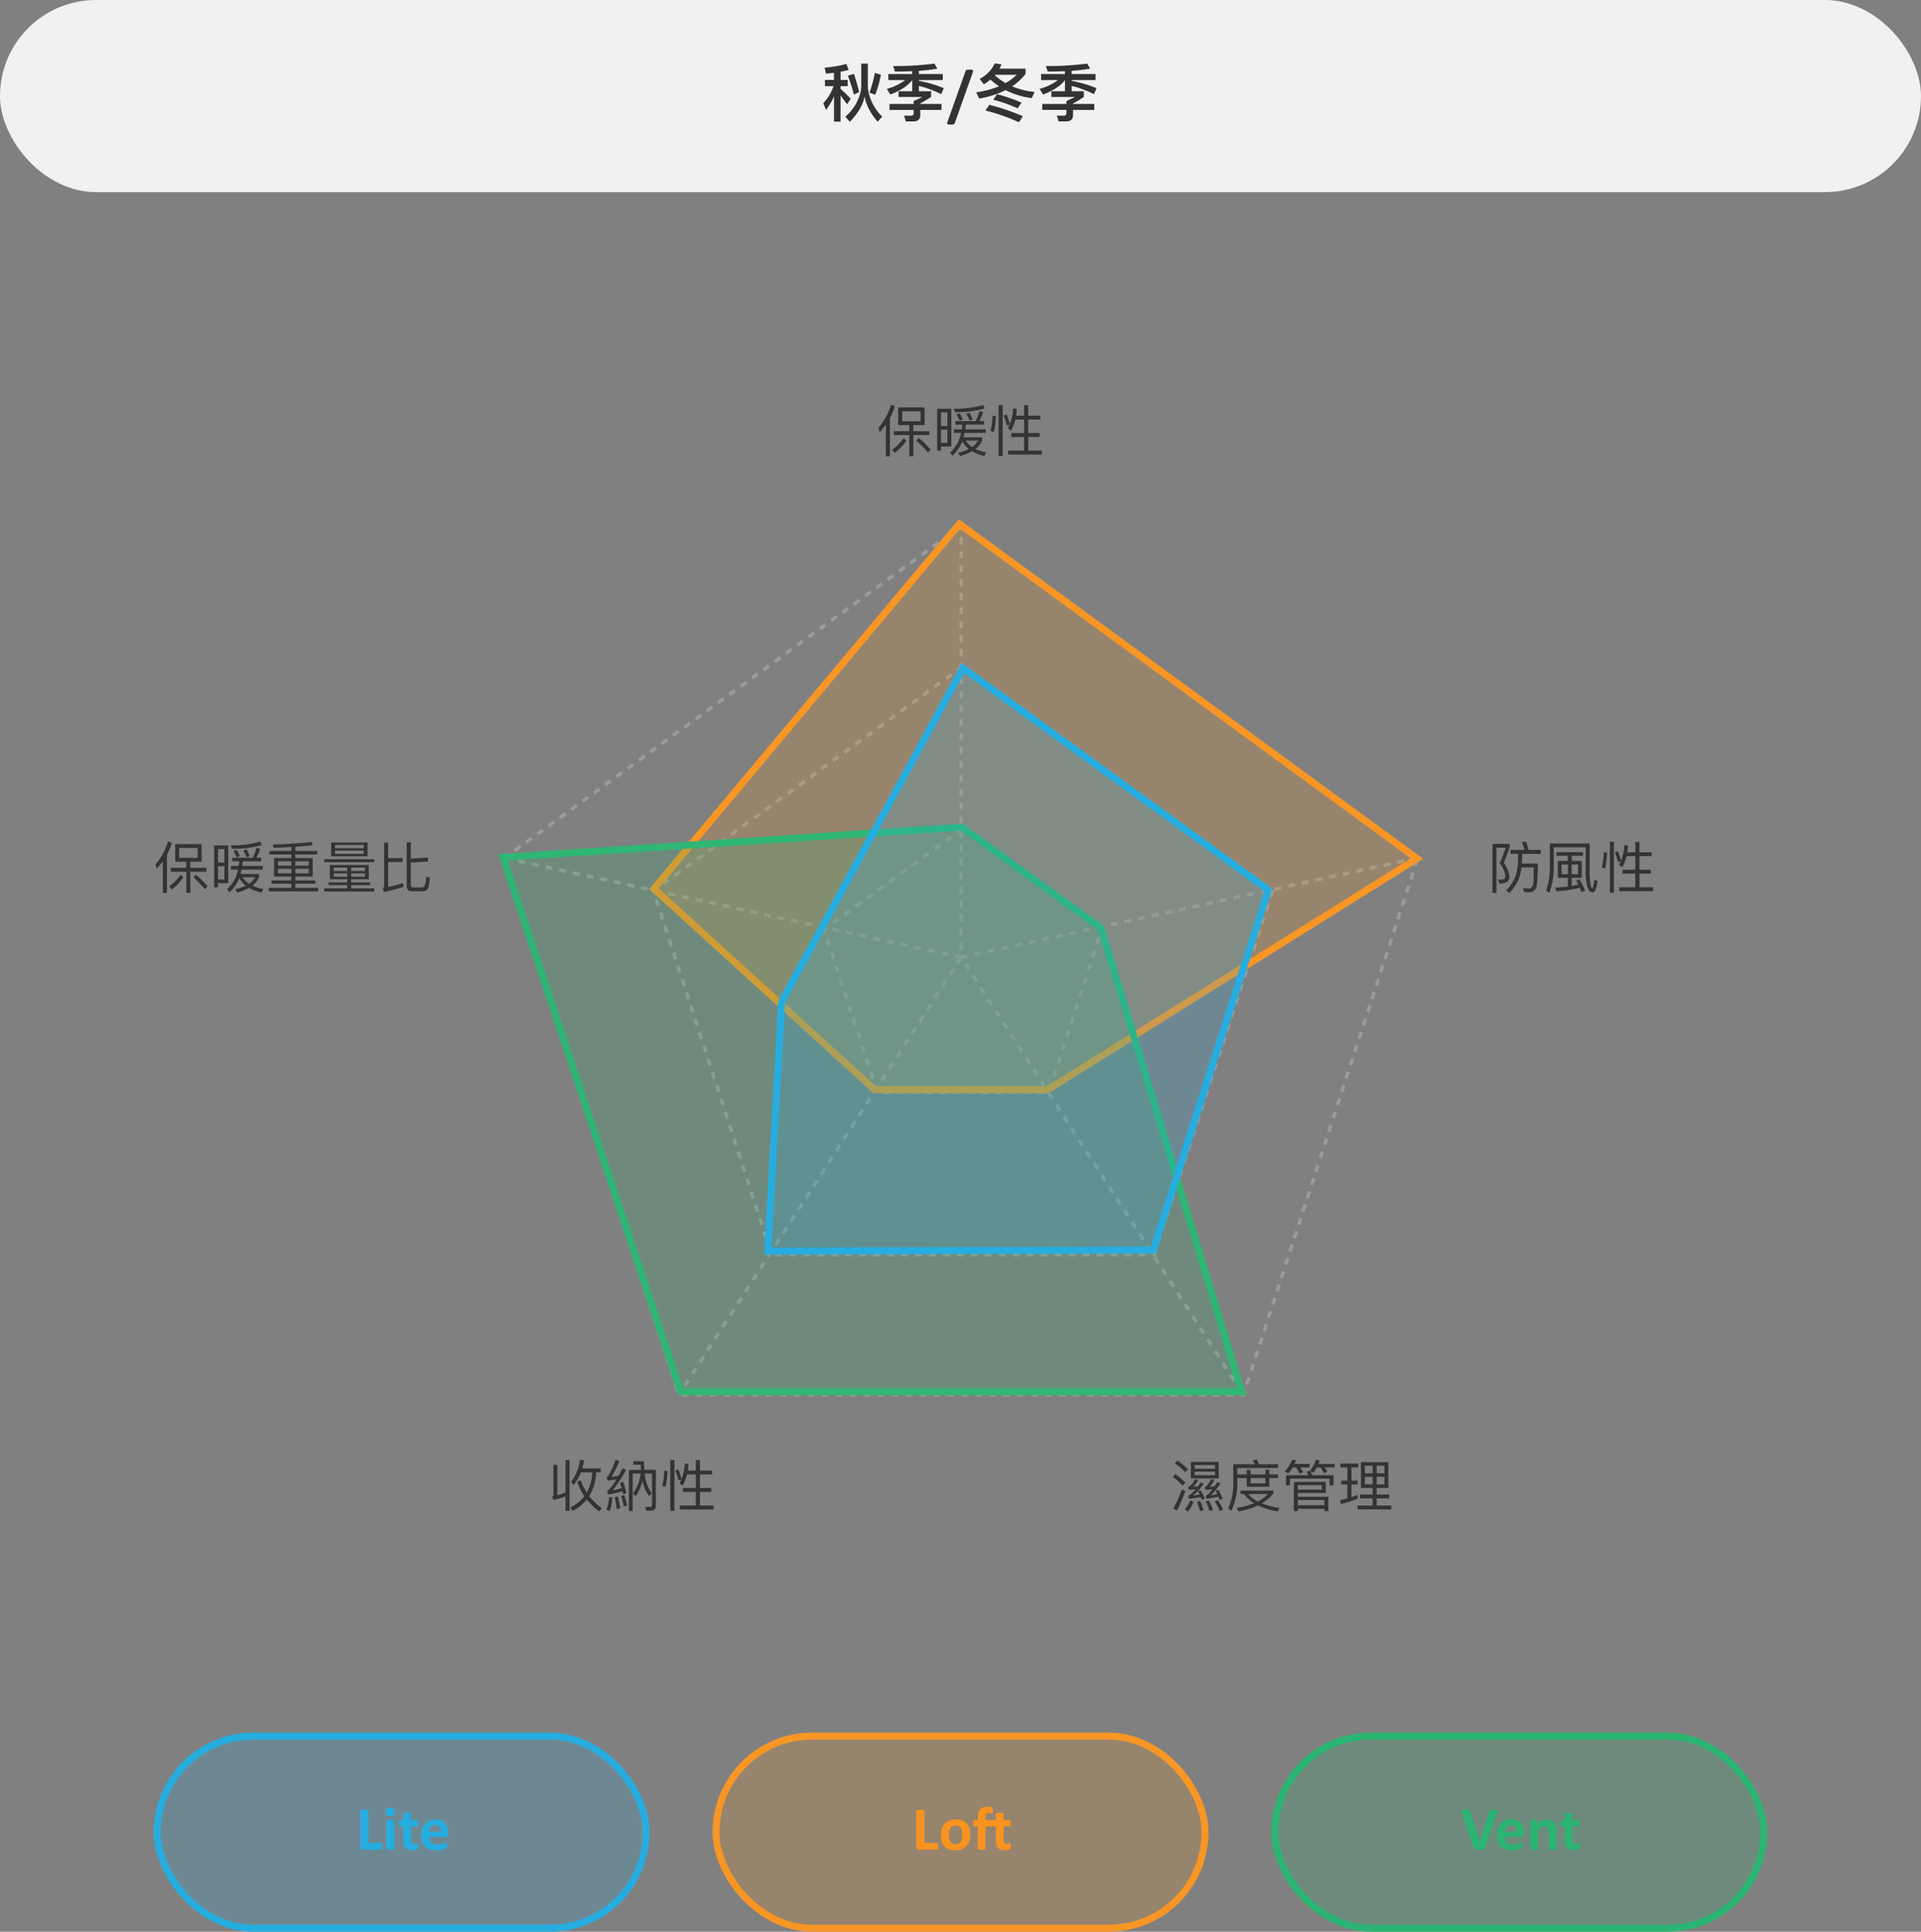 <svg xmlns="http://www.w3.org/2000/svg" width="550" height="553" viewBox="0 0 550 553">
  <rect x="0" y="0" width="550" height="553" fill="#808080" stroke="none"/>
  <g id="Group_11014" data-name="Group 11014" transform="translate(-3598 9829)">
    <path id="Path_26720" data-name="Path 26720" d="M-16.288-3.568a14.171,14.171,0,0,1-3.264,3.3l.688.912a13.961,13.961,0,0,0,3.36-3.5Zm4.352-.048-.7.784A25.83,25.83,0,0,1-9.328.576l.768-.832A24.819,24.819,0,0,0-11.936-3.616Zm-7.936-9.552a17.9,17.9,0,0,1-3.616,6.64L-23.12-5.3A22.644,22.644,0,0,0-21.376-7.44V1.632h1.168V-9.328a20.8,20.8,0,0,0,1.424-3.344Zm2.032.816V-7.3h3.184v1.728H-19.1v1.12h4.448V1.6H-13.5V-4.448H-8.9v-1.12H-13.5V-7.3h3.216v-5.056Zm6.416,3.936H-16.7v-2.832h5.28Zm5.856,2.4h1.824v3.792H-5.568Zm1.824-1.056H-5.568v-3.856h1.824Zm1.1-4.9H-6.688V.016h1.12V-1.168H-2.64ZM-1.5-8.448V-7.44H.528L.336-6.1H-1.888v1.024H.144A14.49,14.49,0,0,1-.592-2.656a10.073,10.073,0,0,1-2.4,3.2l.688.9A11.071,11.071,0,0,0,.336-2.208c.048-.128.1-.256.16-.4A7.538,7.538,0,0,0,2.384-.464,12.506,12.506,0,0,1-.656.576l.528.96A14.411,14.411,0,0,0,3.3.176,11.2,11.2,0,0,0,6.864,1.52L7.376.5a11.207,11.207,0,0,1-3.1-.976,6.277,6.277,0,0,0,1.92-2.464v-.864H.864c.1-.384.192-.816.288-1.264h6.1V-6.1h-5.9L1.536-7.44H6.752V-8.448H5.392a13.535,13.535,0,0,0,1.088-2.56L5.44-11.3A14.676,14.676,0,0,1,4.32-8.448ZM3.328-1.024a7.06,7.06,0,0,1-1.872-1.84h3.6A5.371,5.371,0,0,1,3.328-1.024ZM6.448-13.04A28.638,28.638,0,0,1-1.92-12l.336.976a27.644,27.644,0,0,0,8.56-1.088ZM-.256-10.7l-.912.368A10.27,10.27,0,0,1-.208-8.56l.88-.384A10.818,10.818,0,0,0-.256-10.7ZM2.56-10.88l-.912.368a10.913,10.913,0,0,1,.96,1.936l.864-.384A13.212,13.212,0,0,0,2.56-10.88Zm6.624.9a21.163,21.163,0,0,1-.576,4.368l.944.272A23.266,23.266,0,0,0,10.1-9.92ZM13.2-10.32l-.848.272a19.972,19.972,0,0,1,.912,2.816l.8-.208q-.216.48-.48,1.008l.848.768a12.849,12.849,0,0,0,1.28-3.248h2.5V-5.04H14.544V-3.9h3.664V0H13.632V1.12H23.3V0h-3.9V-3.9H22.64V-5.04H19.392V-8.912H22.88v-1.1H19.392v-2.992H18.208v2.992H15.92a17.722,17.722,0,0,0,.192-1.92l-1.04-.144a14.146,14.146,0,0,1-.944,4.464A17.719,17.719,0,0,0,13.2-10.32Zm-2.288-2.7V1.536H12.08v-14.56Z" transform="translate(3873 -9700)" fill="#333"/>
    <path id="Path_26719" data-name="Path 26719" d="M1.312-12.432V1.616H2.448v-12.96H5.1A42.456,42.456,0,0,1,3.36-6.832a6.329,6.329,0,0,1,1.632,3.76.726.726,0,0,1-.3.656,2.716,2.716,0,0,1-1.2.24,5.155,5.155,0,0,1-.624-.064l.368,1.168a4.17,4.17,0,0,0,2.416-.56,1.862,1.862,0,0,0,.5-1.44,7.945,7.945,0,0,0-1.6-3.936C5.2-8.576,5.776-10.08,6.256-11.52v-.912ZM6.48-10.688v1.12H8.672c-.016.512-.048,1.312-.08,2.4a14.474,14.474,0,0,1-.72,4.08A12.123,12.123,0,0,1,5.248.864l.848.8a13.118,13.118,0,0,0,2.592-3.7A13.555,13.555,0,0,0,9.616-5.68h3.5C13.1-3.248,13.056-1.648,12.96-.9,12.784-.1,12.352.32,11.68.352c-.448,0-1.008-.032-1.648-.064L10.4,1.36c.544.048,1.008.08,1.392.08A2.078,2.078,0,0,0,13.92-.208,43.053,43.053,0,0,0,14.288-6.8H9.712c.064-1.216.1-2.144.112-2.768h5.3v-1.12H11.648a22.07,22.07,0,0,0-.768-2.432l-1.152.192a17.471,17.471,0,0,1,.752,2.24Zm13.152.64v1.04h3.232v1.472H20.016V-2.72H22.88V-.208c-1.056.128-2.256.224-3.632.288l.336,1.056A37.8,37.8,0,0,0,26.3.16c.16.384.3.784.464,1.216L27.824.944a20.148,20.148,0,0,0-1.616-3.216L25.28-1.9c.192.352.4.72.592,1.12A18.537,18.537,0,0,1,24-.368V-2.72h2.864V-7.536H24.016V-9.008h3.216v-1.04Zm6.192,6.3h-1.84V-6.512h1.84Zm-2.928,0H21.088V-6.512H22.9Zm-5.152-8.784V-5.92A19.611,19.611,0,0,1,16.656.9l.9.736A20.346,20.346,0,0,0,18.864-5.92v-5.52H28V-5.6A19.061,19.061,0,0,0,28.512,0c.3.944.8,1.424,1.472,1.424.288,0,.56-.208.784-.608a9.232,9.232,0,0,0,.64-2.576l-.944-.448c-.16,1.6-.352,2.4-.608,2.4-.192,0-.368-.352-.5-1.024A29.012,29.012,0,0,1,29.136-5.6v-6.928Zm15.44,2.544a21.163,21.163,0,0,1-.576,4.368l.944.272A23.266,23.266,0,0,0,34.1-9.92ZM37.2-10.32l-.848.272a19.971,19.971,0,0,1,.912,2.816l.8-.208q-.216.48-.48,1.008l.848.768a12.849,12.849,0,0,0,1.28-3.248h2.5V-5.04H38.544V-3.9h3.664V0H37.632V1.12H47.3V0h-3.9V-3.9H46.64V-5.04H43.392V-8.912H46.88v-1.1H43.392v-2.992H42.208v2.992H39.92a17.721,17.721,0,0,0,.192-1.92l-1.04-.144a14.146,14.146,0,0,1-.944,4.464A17.718,17.718,0,0,0,37.2-10.32Zm-2.288-2.7V1.536H36.08v-14.56Z" transform="translate(4024 -9575)" fill="#333"/>
    <path id="Path_26721" data-name="Path 26721" d="M-72.288-3.568a14.171,14.171,0,0,1-3.264,3.3l.688.912a13.961,13.961,0,0,0,3.36-3.5Zm4.352-.048-.7.784A25.83,25.83,0,0,1-65.328.576l.768-.832A24.82,24.82,0,0,0-67.936-3.616Zm-7.936-9.552a17.9,17.9,0,0,1-3.616,6.64L-79.12-5.3A22.644,22.644,0,0,0-77.376-7.44V1.632h1.168V-9.328a20.8,20.8,0,0,0,1.424-3.344Zm2.032.816V-7.3h3.184v1.728H-75.1v1.12h4.448V1.6H-69.5V-4.448H-64.9v-1.12H-69.5V-7.3h3.216v-5.056Zm6.416,3.936H-72.7v-2.832h5.28Zm5.856,2.4h1.824v3.792h-1.824Zm1.824-1.056h-1.824v-3.856h1.824Zm1.1-4.9h-4.048V.016h1.12V-1.168h2.928Zm1.136,3.52V-7.44h2.032L-55.664-6.1h-2.224v1.024h2.032a14.49,14.49,0,0,1-.736,2.416,10.073,10.073,0,0,1-2.4,3.2l.688.9a11.071,11.071,0,0,0,2.64-3.648c.048-.128.1-.256.16-.4A7.538,7.538,0,0,0-53.616-.464a12.506,12.506,0,0,1-3.04,1.04l.528.96A14.411,14.411,0,0,0-52.7.176,11.2,11.2,0,0,0-49.136,1.52L-48.624.5a11.207,11.207,0,0,1-3.1-.976,6.277,6.277,0,0,0,1.92-2.464v-.864h-5.328c.1-.384.192-.816.288-1.264h6.1V-6.1h-5.9l.192-1.344h5.216V-8.448h-1.36a13.535,13.535,0,0,0,1.088-2.56l-1.04-.288a14.676,14.676,0,0,1-1.12,2.848Zm4.832,7.424a7.06,7.06,0,0,1-1.872-1.84h3.6A5.371,5.371,0,0,1-52.672-1.024Zm3.12-12.016A28.638,28.638,0,0,1-57.92-12l.336.976a27.644,27.644,0,0,0,8.56-1.088Zm-6.7,2.336-.912.368a10.27,10.27,0,0,1,.96,1.776l.88-.384A10.818,10.818,0,0,0-56.256-10.7Zm2.816-.176-.912.368a10.913,10.913,0,0,1,.96,1.936l.864-.384A13.212,13.212,0,0,0-53.44-10.88Zm7.9,2.512v5.312h4.944v1.1h-5.68v.928h5.68v1.2h-6.48V1.184h14.144V.176H-39.44v-1.2h5.728v-.928H-39.44v-1.1h4.96V-8.368h-4.96V-9.392h6.288v-.992H-39.44V-11.6c1.776-.112,3.44-.24,4.976-.4l-.352-.96q-4.776.528-11.024.72l.192.944c1.76-.064,3.44-.144,5.056-.24v1.152h-6.256v.992h6.256v1.024ZM-35.6-3.984h-3.84v-1.3h3.84Zm-4.992,0h-3.84v-1.3h3.84Zm-3.84-2.192V-7.44h3.84v1.264ZM-39.44-7.44h3.84v1.264h-3.84Zm9.888,1.072v4.08h4.96v.9h-5.36v.768h5.36V.32h-6.56v.9h14.3V.32H-23.44V-.624h5.424v-.768H-23.44v-.9h5.024v-4.08Zm10.032,3.36h-3.92v-.976h3.92Zm-5.072,0h-3.856v-.976h3.856Zm-3.856-1.648v-.992h3.856v.992Zm5.008-.992h3.92v.992h-3.92Zm-5.76-7.168v3.952h10.448v-3.952Zm9.328,3.264H-28.08V-10.5h8.208Zm-8.208-1.632v-.928h8.208v.928Zm-3.088,3.152v.864h14.336v-.864Zm18.3.816h4.112v-1.12h-4.112v-4.432h-1.152V-.384A.752.752,0,0,1-14.4.288l.352,1.072a55.873,55.873,0,0,0,5.664-1.5l-.288-1.072c-1.392.448-2.784.832-4.192,1.152Zm9.872,8.368A1.9,1.9,0,0,0-1.648.64c.336-.384.576-1.52.72-3.376l-1.1-.352a5.935,5.935,0,0,1-.5,2.848A1.025,1.025,0,0,1-3.28.048h-2.4a.62.62,0,0,1-.7-.7V-7.072l4.928-.3V-8.5l-4.928.3V-12.88H-7.552V-.448c0,1.056.512,1.6,1.536,1.6Z" transform="translate(3722 -9575)" fill="#333"/>
    <path id="Path_26717" data-name="Path 26717" d="M-22.544-1.568c1.2-.32,2.352-.672,3.472-1.056V1.5h1.136v-14.5h-1.136v9.248q-1.152.456-2.352.816v-8.7h-1.12v8.688c0,.176-.128.3-.352.4ZM-14.688-9.5h3.248a12.343,12.343,0,0,1-1.568,5.776,16.577,16.577,0,0,1-1.76-3.584l-.944.528a17.117,17.117,0,0,0,2.016,4.1,11.177,11.177,0,0,1-4,3.2l.656,1.04a13.124,13.124,0,0,0,4.048-3.3A17.66,17.66,0,0,0-9.44,1.68l.768-.912A17.05,17.05,0,0,1-12.288-2.72,13.622,13.622,0,0,0-10.336-9.5h1.328V-10.64h-5.3c.208-.7.384-1.472.544-2.288l-1.152-.192A13.57,13.57,0,0,1-17.52-6.752l.72.88A12.267,12.267,0,0,0-14.688-9.5Zm8.08,7.088a12.771,12.771,0,0,1-.784,3.648l.96.3A14.184,14.184,0,0,0-5.648-2.3Zm2.544-.176-.928.208c.224.976.416,2.112.576,3.392l.976-.24Q-3.728-1.032-4.064-2.592Zm1.472-4.192-.9.288c.16.48.32.976.448,1.488a20.244,20.244,0,0,1-2.528.656,36.687,36.687,0,0,0,3.84-5.888l-1.04-.4c-.4.736-.784,1.44-1.152,2.1-.672.144-1.36.256-2.048.352a25.047,25.047,0,0,0,2.3-4.528l-1.088-.416a24.541,24.541,0,0,1-2.08,4.608,1.386,1.386,0,0,1-.464.416L-7.024-7.1c.832-.112,1.68-.24,2.512-.4A16.37,16.37,0,0,1-6.688-4.5a2.4,2.4,0,0,1-.5.3L-6.9-3.184a24.117,24.117,0,0,0,4.1-.928l.192.848.96-.24A25.487,25.487,0,0,0-2.592-6.784Zm.272,3.776-.864.288a25.721,25.721,0,0,1,.8,2.96L-1.44,0A23.706,23.706,0,0,0-2.32-3.008Zm2.656-9.68v.992h2.1c0,.5.032.992.08,1.472H-.944V1.584H.144V-9.152H2.416A10.935,10.935,0,0,1,.224-3.52l.72.864A10.975,10.975,0,0,0,2.912-7.232,10.038,10.038,0,0,0,4.9-2.688l.656-.9A11.133,11.133,0,0,1,3.6-9.152H5.68V-.224A.547.547,0,0,1,5.072.4L3.728.352l.3,1.1H5.44c.88,0,1.328-.48,1.328-1.44v-10.24H3.488c-.064-.768-.1-1.6-.1-2.464Zm8.848,2.7a21.163,21.163,0,0,1-.576,4.368l.944.272A23.266,23.266,0,0,0,10.1-9.92ZM13.2-10.32l-.848.272a19.972,19.972,0,0,1,.912,2.816l.8-.208q-.216.48-.48,1.008l.848.768a12.849,12.849,0,0,0,1.28-3.248h2.5V-5.04H14.544V-3.9h3.664V0H13.632V1.12H23.3V0h-3.9V-3.9H22.64V-5.04H19.392V-8.912H22.88v-1.1H19.392v-2.992H18.208v2.992H15.92a17.722,17.722,0,0,0,.192-1.92l-1.04-.144a14.146,14.146,0,0,1-.944,4.464A17.719,17.719,0,0,0,13.2-10.32Zm-2.288-2.7V1.536H12.08v-14.56Z" transform="translate(3779 -9398)" fill="#333"/>
    <path id="Path_26718" data-name="Path 26718" d="M-26.064-12.5v4.72h8V-12.5Zm6.928,3.808h-5.856V-9.712h5.856Zm-5.856-1.84v-1.056h5.856v1.056Zm-1.2,9.04a10.038,10.038,0,0,1-1.568,2.56l.912.64A11.909,11.909,0,0,0-25.28-1.04Zm2.8.192-.928.208a15.435,15.435,0,0,1,.864,2.672l1.056-.24A19.67,19.67,0,0,0-23.392-1.3Zm2.5-.112-.912.192A13.548,13.548,0,0,1-20.736,1.52L-19.68,1.3A18.2,18.2,0,0,0-20.9-1.408Zm2.624-.1-.928.3a17.849,17.849,0,0,1,1.408,2.768l.944-.416A18.3,18.3,0,0,0-18.272-1.5Zm-4.976-2.832-.8.256c.16.288.336.592.512.944-.7.1-1.328.192-1.872.272a18.663,18.663,0,0,0,3.072-3.36l-.88-.368c-.288.4-.576.784-.848,1.136l-1.312.1a6.51,6.51,0,0,0,1.424-2.016l-.96-.112a4.544,4.544,0,0,1-1.92,2.208l.176.784,1.936-.144a7.391,7.391,0,0,1-2.1,1.872l.224.832c1.024-.112,2.16-.256,3.408-.448.1.224.192.48.3.768L-22.048-2A13.959,13.959,0,0,0-23.248-4.336Zm5.056-.16-.8.272c.176.3.352.624.512.976-.72.144-1.36.272-1.92.368a18.278,18.278,0,0,0,2.832-3.472l-.88-.352c-.272.416-.528.8-.784,1.184-.464.064-.944.128-1.424.176a7.412,7.412,0,0,0,1.3-2.032l-.976-.112a4.388,4.388,0,0,1-1.712,2.256l.192.784c.7-.064,1.376-.144,2.016-.224a7.125,7.125,0,0,1-1.92,1.936l.208.832c1.04-.16,2.176-.368,3.392-.624.112.288.224.592.352.912l.832-.368A16.6,16.6,0,0,0-18.192-4.5Zm-11.68-8.368-.8.784A19.387,19.387,0,0,1-27.664-9.6l.8-.8A20.87,20.87,0,0,0-29.872-12.864Zm-.576,3.872-.8.784a18.265,18.265,0,0,1,2.816,2.5l.8-.816A20.242,20.242,0,0,0-30.448-8.992Zm1.84,4.416a46.982,46.982,0,0,1-2.464,5.5l1.088.464a49.344,49.344,0,0,0,2.368-5.568Zm16.784.3v.992h.976a10.219,10.219,0,0,0,2.9,2.624A20.386,20.386,0,0,1-12.912.656l.5,1.008a21.118,21.118,0,0,0,5.6-1.7,19.616,19.616,0,0,0,5.6,1.7l.5-.992a19.55,19.55,0,0,1-5.008-1.3,12.414,12.414,0,0,0,3.28-2.8v-.848Zm2.192.992h5.68A12.468,12.468,0,0,1-6.88-1.168,9.463,9.463,0,0,1-9.632-3.28Zm-3.12-4.576h2.688v2.5h6.48v-2.5H-1.12V-8.912H-3.584v-1.312H-4.7v1.312h-4.24v-1.3h-1.12v1.3h-2.688v-1.824H-1.088v-1.088H-6.576c-.176-.48-.368-.928-.56-1.328l-1.216.192a9.479,9.479,0,0,1,.608,1.136H-13.9v5.216A16.538,16.538,0,0,1-15.344.784l.864.768a18.181,18.181,0,0,0,1.728-8.16Zm3.808,0H-4.7v1.52h-4.24Zm21.52,1.1H3.44V1.584H4.592V.928h7.584V1.6h1.136V-2.512H4.592v-1.1h7.984ZM4.592-.1V-1.584h7.584V-.1Zm0-4.448v-1.28h6.864v1.28ZM14.784-8.688H8.7A12.662,12.662,0,0,0,8.192-9.9l.864.528a12.512,12.512,0,0,0,.976-1.536H11.04A10.658,10.658,0,0,1,12.048-9.28l1.024-.384a8.428,8.428,0,0,0-.8-1.248H15.12V-11.92H10.5c.128-.32.24-.64.352-.976l-1.1-.24A9.341,9.341,0,0,1,8.08-9.984l.1.064-1.12.192a10.535,10.535,0,0,1,.5,1.04H1.216v2.9h1.12V-7.7H13.664v1.9h1.12ZM3.136-10.912h.912a12.535,12.535,0,0,1,1.04,1.776l1.056-.4a10.836,10.836,0,0,0-.88-1.376H7.952V-11.92H3.664c.128-.32.272-.64.4-.992l-1.1-.24A9.477,9.477,0,0,1,.848-9.824l1.008.64A11.5,11.5,0,0,0,3.136-10.912Zm19.52-1.52V-5.04H26v1.888H22.384v1.088H26V.016H21.712v1.1h9.632V.016H27.152v-2.08h3.6V-3.152h-3.6V-5.04H30.48v-7.392Zm6.72,6.368H27.152v-2.16h2.224ZM26-6.064H23.76v-2.16H26ZM23.76-9.232v-2.176H26v2.176Zm3.392-2.176h2.224v2.176H27.152ZM17.008-7.136v1.1h1.744v4.016c-.688.192-1.392.352-2.1.48l.288,1.1A33.074,33.074,0,0,0,21.7-1.968v-1.12c-.576.256-1.152.48-1.76.688V-6.032H21.7v-1.1h-1.76v-3.792h1.952v-1.088h-5.1v1.088h1.968v3.792Z" transform="translate(3965 -9398)" fill="#333"/>
    <rect id="Rectangle_7963" data-name="Rectangle 7963" width="550" height="55" rx="27.5" transform="translate(3598 -9829)" fill="#f1f1f1"/>
    <path id="Path_26722" data-name="Path 26722" d="M-38.805-10.116v1.782h2.448a13.406,13.406,0,0,1-2.934,4.878l.774,1.944a18.122,18.122,0,0,0,2.3-3.924V1.818h1.872V-5.67c.5.648,1.134,1.494,1.854,2.538l1.062-1.584c-.99-1.044-1.962-2-2.916-2.844v-.774h2.052v-1.782h-2.052v-2.34c.828-.162,1.6-.342,2.34-.522l-.666-1.728A30.484,30.484,0,0,1-38.9-13.644l.378,1.728c.792-.072,1.548-.162,2.3-.252v2.052Zm14.274-1.98a34.007,34.007,0,0,1-1.53,5.616l1.638.594a32.248,32.248,0,0,0,1.638-5.742Zm-2,4v-6.7h-1.89v6.7a10.714,10.714,0,0,1-1.008,3.8A13.029,13.029,0,0,1-32.991.4l1.314,1.458a19.68,19.68,0,0,0,2.916-3.8,9.675,9.675,0,0,0,1.278-3.492,12.241,12.241,0,0,0,1.206,3.528,18.192,18.192,0,0,0,2.556,3.744L-22.407.378A13.388,13.388,0,0,1-25.593-4.3,11.543,11.543,0,0,1-26.529-8.1Zm-4.014-3.762-1.692.54a47.78,47.78,0,0,1,1.71,5.382l1.512-.684A47.522,47.522,0,0,0-30.543-11.862Zm9.882.054v1.728h4.824a14.992,14.992,0,0,1-5.256,2.52l1.008,1.62c2.988-1.152,5.076-2.538,6.264-4.14v3.2h-3.906v1.638h6.8c-.63.324-1.458.7-2.484,1.17v.828h-6.912v1.71h6.912v.936c0,.468-.27.72-.774.72-.7,0-1.35-.018-1.962-.018l.486,1.656h2.124c1.332,0,2.016-.594,2.016-1.746V-1.53h6.084V-3.24h-6.084v-.144c1.134-.612,2.16-1.224,3.1-1.854V-6.876h-3.492V-8.37a16.644,16.644,0,0,1,2.7.774,35.284,35.284,0,0,1,3.69,1.53l.756-1.692q-2.052-.81-3.4-1.188c-.792-.252-2.052-.558-3.744-.918v-.216h6.84v-1.728h-6.84v-.918a51.468,51.468,0,0,0,5.292-.612L-7.467-14.8a84.463,84.463,0,0,1-11.826.7l.522,1.584c1.764,0,3.4-.036,4.95-.108v.81ZM-1.652,2.276a.521.521,0,0,1-.114.185.511.511,0,0,1-.2.114,1.526,1.526,0,0,1-.316.066,4.281,4.281,0,0,1-.479.022,4.008,4.008,0,0,1-.589-.035A1,1,0,0,1-3.7,2.522a.256.256,0,0,1-.136-.18A.535.535,0,0,1-3.8,2.083L1.459-12.674a.474.474,0,0,1,.105-.189.483.483,0,0,1,.193-.119,1.455,1.455,0,0,1,.321-.066,4.431,4.431,0,0,1,.479-.022,3.991,3.991,0,0,1,.593.035.94.94,0,0,1,.338.105.258.258,0,0,1,.132.18.6.6,0,0,1-.026.259ZM10.455-6.03,9.393-4.446A40.782,40.782,0,0,1,16.377-1.98l1.08-1.638A46.2,46.2,0,0,0,10.455-6.03ZM8.241-2.988,7.143-1.35A54.645,54.645,0,0,1,16.737,2L17.853.27A62.564,62.564,0,0,0,8.241-2.988Zm1.566-11.88a9.4,9.4,0,0,1-4.32,4.446L6.675-8.856a16.962,16.962,0,0,0,1.89-1.368A18.485,18.485,0,0,0,11.031-8.3,26.994,26.994,0,0,1,4.5-6.57l.864,1.782A26.636,26.636,0,0,0,12.921-7.2a22.251,22.251,0,0,0,7.47,2.286l.846-1.764a22.534,22.534,0,0,1-6.462-1.6,16.214,16.214,0,0,0,3.852-3.564v-1.512h-7.47a12.742,12.742,0,0,0,.576-1.224Zm3.1,5.652a17.321,17.321,0,0,1-3.078-2.25.574.574,0,0,1,.108-.126h6.174A16.277,16.277,0,0,1,12.9-9.216Zm10.17-2.592v1.728H27.9a14.992,14.992,0,0,1-5.256,2.52l1.008,1.62c2.988-1.152,5.076-2.538,6.264-4.14v3.2H26.007v1.638h6.8c-.63.324-1.458.7-2.484,1.17v.828H23.415v1.71h6.912v.936c0,.468-.27.72-.774.72-.7,0-1.35-.018-1.962-.018l.486,1.656H30.2c1.332,0,2.016-.594,2.016-1.746V-1.53H38.3V-3.24H32.217v-.144c1.134-.612,2.16-1.224,3.1-1.854V-6.876H31.821V-8.37a16.644,16.644,0,0,1,2.7.774,35.284,35.284,0,0,1,3.69,1.53l.756-1.692q-2.052-.81-3.4-1.188c-.792-.252-2.052-.558-3.744-.918v-.216h6.84v-1.728h-6.84v-.918a51.468,51.468,0,0,0,5.292-.612L36.267-14.8a84.463,84.463,0,0,1-11.826.7l.522,1.584c1.764,0,3.4-.036,4.95-.108v.81Z" transform="translate(3873 -9796)" fill="#333"/>
    <rect id="Rectangle_7960" data-name="Rectangle 7960" width="140" height="55" rx="27.5" transform="translate(3963 -9332)" fill="rgba(42,182,117,0.2)" stroke="#2bb572" stroke-miterlimit="10" stroke-width="2"/>
    <path id="Path_26715" data-name="Path 26715" d="M-10.358-.4a.742.742,0,0,1-.114.242.438.438,0,0,1-.229.141,1.835,1.835,0,0,1-.431.062q-.272.013-.712.013-.352,0-.6,0t-.426-.022a1.43,1.43,0,0,1-.286-.053.676.676,0,0,1-.185-.088.364.364,0,0,1-.114-.127,1.1,1.1,0,0,1-.075-.189l-3.384-10.081a2.709,2.709,0,0,1-.127-.5.292.292,0,0,1,.088-.277.677.677,0,0,1,.374-.114q.264-.022.738-.022.4,0,.633.018a1.42,1.42,0,0,1,.352.062.3.3,0,0,1,.171.132,1.342,1.342,0,0,1,.092.22l2.769,8.771h.009L-9.1-10.951a.914.914,0,0,1,.088-.242.352.352,0,0,1,.18-.145,1.231,1.231,0,0,1,.365-.07q.237-.018.65-.018a5.722,5.722,0,0,1,.628.026.457.457,0,0,1,.308.127.343.343,0,0,1,.053.286,3.272,3.272,0,0,1-.136.492ZM.813-4.447a.853.853,0,0,1-.18.6.645.645,0,0,1-.5.193H-4.636a3.258,3.258,0,0,0,.119.91,1.735,1.735,0,0,0,.378.694,1.646,1.646,0,0,0,.668.435,2.861,2.861,0,0,0,.98.149,5.514,5.514,0,0,0,1.02-.083,6.761,6.761,0,0,0,.76-.185q.321-.1.532-.185A.987.987,0,0,1,.163-2a.258.258,0,0,1,.132.031.229.229,0,0,1,.088.11.735.735,0,0,1,.048.224q.013.145.013.365,0,.193-.009.33a2.072,2.072,0,0,1-.026.233.558.558,0,0,1-.053.163.61.61,0,0,1-.092.127,1.068,1.068,0,0,1-.312.167A4.939,4.939,0,0,1-.7-.048,8.9,8.9,0,0,1-1.6.127,7.524,7.524,0,0,1-2.694.2,5.77,5.77,0,0,1-4.526-.062a3.263,3.263,0,0,1-1.314-.8,3.327,3.327,0,0,1-.787-1.354,6.356,6.356,0,0,1-.259-1.916,6.09,6.09,0,0,1,.272-1.885A3.953,3.953,0,0,1-5.823-7.44a3.4,3.4,0,0,1,1.261-.892A4.339,4.339,0,0,1-2.887-8.64,4.384,4.384,0,0,1-1.2-8.35a3.036,3.036,0,0,1,1.147.8A3.244,3.244,0,0,1,.6-6.328,5.3,5.3,0,0,1,.813-4.8ZM-1.332-5.08a2.274,2.274,0,0,0-.374-1.463A1.445,1.445,0,0,0-2.94-7.075a1.6,1.6,0,0,0-.734.158,1.5,1.5,0,0,0-.519.426,1.944,1.944,0,0,0-.316.633,3.152,3.152,0,0,0-.127.778ZM10.121-.3a.239.239,0,0,1-.053.154.386.386,0,0,1-.176.11,1.5,1.5,0,0,1-.338.066q-.215.022-.532.022T8.481.031a1.5,1.5,0,0,1-.338-.066.386.386,0,0,1-.176-.11A.239.239,0,0,1,7.915-.3V-4.772a3.773,3.773,0,0,0-.083-.9,1.767,1.767,0,0,0-.242-.558,1.077,1.077,0,0,0-.409-.36A1.273,1.273,0,0,0,6.6-6.715a1.465,1.465,0,0,0-.853.308,4.6,4.6,0,0,0-.9.9V-.3a.239.239,0,0,1-.053.154.388.388,0,0,1-.18.11,1.568,1.568,0,0,1-.338.066A5.349,5.349,0,0,1,3.74.053,5.349,5.349,0,0,1,3.2.031a1.568,1.568,0,0,1-.338-.066.388.388,0,0,1-.18-.11A.239.239,0,0,1,2.632-.3v-7.84a.271.271,0,0,1,.044-.154.322.322,0,0,1,.158-.11,1.262,1.262,0,0,1,.294-.066,3.85,3.85,0,0,1,.453-.022,4.063,4.063,0,0,1,.466.022,1.056,1.056,0,0,1,.286.066.322.322,0,0,1,.145.11.271.271,0,0,1,.044.154v.905A4.978,4.978,0,0,1,5.845-8.288a2.987,2.987,0,0,1,1.4-.352A3.1,3.1,0,0,1,8.6-8.376a2.361,2.361,0,0,1,.888.716A2.908,2.908,0,0,1,9.971-6.6a6.175,6.175,0,0,1,.149,1.459Zm6.645-.773a2.767,2.767,0,0,1-.048.593.64.64,0,0,1-.127.29.7.7,0,0,1-.233.149A2.182,2.182,0,0,1,16,.075a3.76,3.76,0,0,1-.448.075,4.5,4.5,0,0,1-.488.026A3.506,3.506,0,0,1,13.917.009a1.9,1.9,0,0,1-.8-.514,2.141,2.141,0,0,1-.466-.875A4.61,4.61,0,0,1,12.5-2.628V-6.645h-.94q-.167,0-.255-.207a1.925,1.925,0,0,1-.088-.69,3.554,3.554,0,0,1,.022-.431,1.037,1.037,0,0,1,.066-.277.322.322,0,0,1,.11-.145.271.271,0,0,1,.154-.044H12.5v-1.749a.273.273,0,0,1,.048-.158.362.362,0,0,1,.176-.119,1.394,1.394,0,0,1,.343-.07q.215-.022.532-.022t.541.022a1.325,1.325,0,0,1,.338.07.394.394,0,0,1,.176.119.257.257,0,0,1,.053.158v1.749h1.705a.271.271,0,0,1,.154.044.322.322,0,0,1,.11.145,1.037,1.037,0,0,1,.066.277,3.554,3.554,0,0,1,.022.431,1.925,1.925,0,0,1-.088.69q-.088.207-.255.207H14.708v3.683a1.832,1.832,0,0,0,.2.962.784.784,0,0,0,.721.321,1.486,1.486,0,0,0,.316-.031,2.014,2.014,0,0,0,.25-.07q.11-.04.185-.07a.361.361,0,0,1,.136-.031.185.185,0,0,1,.1.031.207.207,0,0,1,.075.123,1.908,1.908,0,0,1,.048.25A3.037,3.037,0,0,1,16.765-1.072Z" transform="translate(4033.5 -9299.5)" fill="#2cb473"/>
    <rect id="Rectangle_7961" data-name="Rectangle 7961" width="140" height="55" rx="27.5" transform="translate(3803 -9332)" fill="rgba(247,150,37,0.2)" stroke="#f79625" stroke-miterlimit="10" stroke-width="2"/>
    <path id="Path_26714" data-name="Path 26714" d="M-6.877-.967A3.758,3.758,0,0,1-6.9-.523a1.342,1.342,0,0,1-.066.3.386.386,0,0,1-.11.171A.239.239,0,0,1-7.229,0h-5.212a.719.719,0,0,1-.488-.171.7.7,0,0,1-.2-.558V-11.057a.244.244,0,0,1,.057-.158.4.4,0,0,1,.189-.114,1.851,1.851,0,0,1,.356-.07,4.909,4.909,0,0,1,.558-.026,4.886,4.886,0,0,1,.563.026,1.844,1.844,0,0,1,.352.07.4.4,0,0,1,.189.114.244.244,0,0,1,.057.158v9.149h3.577a.253.253,0,0,1,.154.048.352.352,0,0,1,.11.158,1.186,1.186,0,0,1,.066.29A3.758,3.758,0,0,1-6.877-.967ZM2.281-4.3A5.991,5.991,0,0,1,2.017-2.47a3.858,3.858,0,0,1-.8,1.424A3.557,3.557,0,0,1-.127-.123,5.044,5.044,0,0,1-2.017.2a5.176,5.176,0,0,1-1.819-.29A3.273,3.273,0,0,1-5.12-.932a3.467,3.467,0,0,1-.756-1.362A6.341,6.341,0,0,1-6.122-4.14a5.942,5.942,0,0,1,.268-1.833,3.861,3.861,0,0,1,.8-1.424,3.587,3.587,0,0,1,1.34-.918A5.009,5.009,0,0,1-1.824-8.64,5.277,5.277,0,0,1,0-8.354a3.2,3.2,0,0,1,1.279.839,3.5,3.5,0,0,1,.751,1.362A6.375,6.375,0,0,1,2.281-4.3ZM0-4.21A5.754,5.754,0,0,0-.088-5.278,2.512,2.512,0,0,0-.4-6.126a1.56,1.56,0,0,0-.584-.562,1.877,1.877,0,0,0-.918-.2,1.942,1.942,0,0,0-.861.18,1.546,1.546,0,0,0-.606.527,2.523,2.523,0,0,0-.356.835,4.722,4.722,0,0,0-.119,1.112,5.5,5.5,0,0,0,.1,1.068,2.643,2.643,0,0,0,.312.848,1.487,1.487,0,0,0,.584.558,1.918,1.918,0,0,0,.914.2,1.963,1.963,0,0,0,.87-.18,1.559,1.559,0,0,0,.606-.523A2.411,2.411,0,0,0-.11-3.1,4.9,4.9,0,0,0,0-4.21ZM6.667-6.645V-.3a.239.239,0,0,1-.053.154.386.386,0,0,1-.176.11A1.509,1.509,0,0,1,6.1.031q-.22.022-.536.022T5.027.031a1.579,1.579,0,0,1-.343-.066.356.356,0,0,1-.176-.11A.253.253,0,0,1,4.46-.3V-6.645H3.476q-.167,0-.25-.207a2.019,2.019,0,0,1-.083-.69,3.554,3.554,0,0,1,.022-.431,1.192,1.192,0,0,1,.062-.277.3.3,0,0,1,.105-.145.271.271,0,0,1,.154-.044H4.46V-9.1a5.548,5.548,0,0,1,.158-1.4,2.549,2.549,0,0,1,.492-1,2.065,2.065,0,0,1,.853-.6,3.384,3.384,0,0,1,1.23-.2,3.656,3.656,0,0,1,.672.062,2.791,2.791,0,0,1,.483.123A.727.727,0,0,1,8.565-12a.382.382,0,0,1,.1.167,1.261,1.261,0,0,1,.048.281q.013.171.013.426a3.765,3.765,0,0,1-.018.409.9.9,0,0,1-.053.237.259.259,0,0,1-.079.114.165.165,0,0,1-.1.031.346.346,0,0,1-.127-.031q-.075-.031-.185-.066T7.91-10.5a1.7,1.7,0,0,0-.347-.031,1.018,1.018,0,0,0-.409.075.647.647,0,0,0-.281.237,1.22,1.22,0,0,0-.167.422,3.017,3.017,0,0,0-.057.637v.721H9.62v-1.749a.257.257,0,0,1,.053-.158.394.394,0,0,1,.176-.119,1.325,1.325,0,0,1,.338-.07q.215-.022.532-.022a5.349,5.349,0,0,1,.536.022,1.384,1.384,0,0,1,.338.07.394.394,0,0,1,.18.119.257.257,0,0,1,.053.158v1.749h1.705a.271.271,0,0,1,.154.044.322.322,0,0,1,.11.145,1.037,1.037,0,0,1,.066.277,3.554,3.554,0,0,1,.022.431,1.925,1.925,0,0,1-.088.69q-.088.207-.255.207H11.826v3.683a1.866,1.866,0,0,0,.2.962.783.783,0,0,0,.725.321,1.486,1.486,0,0,0,.316-.031,1.8,1.8,0,0,0,.246-.07l.185-.07a.4.4,0,0,1,.141-.031.165.165,0,0,1,.1.031.239.239,0,0,1,.075.123,1.458,1.458,0,0,1,.053.25,3.037,3.037,0,0,1,.022.4,2.832,2.832,0,0,1-.048.6.582.582,0,0,1-.132.29.817.817,0,0,1-.233.145,2.039,2.039,0,0,1-.356.114,3.783,3.783,0,0,1-.444.075,4.375,4.375,0,0,1-.483.026A3.537,3.537,0,0,1,11.035.009a1.9,1.9,0,0,1-.8-.514,2.141,2.141,0,0,1-.466-.875A4.61,4.61,0,0,1,9.62-2.628V-6.645Z" transform="translate(3873.5 -9299.5)" fill="#f99320"/>
    <rect id="Rectangle_7962" data-name="Rectangle 7962" width="140" height="55" rx="27.5" transform="translate(3643 -9332)" fill="rgba(40,172,226,0.2)" stroke="#26ade0" stroke-miterlimit="10" stroke-width="2"/>
    <path id="Path_26716" data-name="Path 26716" d="M-6.069-.967a3.758,3.758,0,0,1-.022.444,1.342,1.342,0,0,1-.066.3.386.386,0,0,1-.11.171A.239.239,0,0,1-6.42,0h-5.212a.719.719,0,0,1-.488-.171.7.7,0,0,1-.2-.558V-11.057a.244.244,0,0,1,.057-.158.4.4,0,0,1,.189-.114,1.851,1.851,0,0,1,.356-.07,4.909,4.909,0,0,1,.558-.026,4.886,4.886,0,0,1,.563.026,1.844,1.844,0,0,1,.352.07.4.4,0,0,1,.189.114.244.244,0,0,1,.057.158v9.149H-6.42a.253.253,0,0,1,.154.048.352.352,0,0,1,.11.158,1.186,1.186,0,0,1,.066.29A3.758,3.758,0,0,1-6.069-.967ZM-2.624-.3a.239.239,0,0,1-.053.154.388.388,0,0,1-.18.11,1.568,1.568,0,0,1-.338.066,5.349,5.349,0,0,1-.536.022A5.349,5.349,0,0,1-4.267.031a1.568,1.568,0,0,1-.338-.066.388.388,0,0,1-.18-.11A.239.239,0,0,1-4.838-.3V-8.121a.239.239,0,0,1,.053-.154.415.415,0,0,1,.18-.114,1.508,1.508,0,0,1,.338-.075,4.464,4.464,0,0,1,.536-.026,4.464,4.464,0,0,1,.536.026,1.508,1.508,0,0,1,.338.075.415.415,0,0,1,.18.114.239.239,0,0,1,.053.154Zm.167-10.494a1.24,1.24,0,0,1-.272.923,1.5,1.5,0,0,1-1.011.255,1.5,1.5,0,0,1-1.006-.246,1.2,1.2,0,0,1-.259-.888,1.27,1.27,0,0,1,.268-.927,1.48,1.48,0,0,1,1.015-.259,1.482,1.482,0,0,1,1,.25A1.206,1.206,0,0,1-2.457-10.793Zm6.68,9.721a2.767,2.767,0,0,1-.048.593.64.64,0,0,1-.127.29.7.7,0,0,1-.233.149,2.182,2.182,0,0,1-.36.114,3.76,3.76,0,0,1-.448.075,4.5,4.5,0,0,1-.488.026A3.506,3.506,0,0,1,1.375.009a1.9,1.9,0,0,1-.8-.514A2.141,2.141,0,0,1,.11-1.38,4.61,4.61,0,0,1-.04-2.628V-6.645H-.98q-.167,0-.255-.207a1.925,1.925,0,0,1-.088-.69A3.554,3.554,0,0,1-1.3-7.972a1.037,1.037,0,0,1,.066-.277.322.322,0,0,1,.11-.145.271.271,0,0,1,.154-.044H-.04v-1.749a.273.273,0,0,1,.048-.158.362.362,0,0,1,.176-.119,1.394,1.394,0,0,1,.343-.07q.215-.022.532-.022t.541.022a1.325,1.325,0,0,1,.338.07.394.394,0,0,1,.176.119.257.257,0,0,1,.053.158v1.749H3.872a.271.271,0,0,1,.154.044.322.322,0,0,1,.11.145,1.037,1.037,0,0,1,.066.277,3.554,3.554,0,0,1,.022.431,1.925,1.925,0,0,1-.088.69q-.088.207-.255.207H2.167v3.683a1.832,1.832,0,0,0,.2.962.784.784,0,0,0,.721.321,1.486,1.486,0,0,0,.316-.031,2.014,2.014,0,0,0,.25-.07q.11-.04.185-.07a.361.361,0,0,1,.136-.031.185.185,0,0,1,.1.031.207.207,0,0,1,.075.123,1.908,1.908,0,0,1,.048.25A3.037,3.037,0,0,1,4.223-1.072Zm8.622-3.375a.853.853,0,0,1-.18.6.645.645,0,0,1-.5.193H7.4a3.258,3.258,0,0,0,.119.91,1.735,1.735,0,0,0,.378.694,1.646,1.646,0,0,0,.668.435,2.861,2.861,0,0,0,.98.149,5.514,5.514,0,0,0,1.02-.083,6.761,6.761,0,0,0,.76-.185q.321-.1.532-.185A.987.987,0,0,1,12.195-2a.258.258,0,0,1,.132.031.229.229,0,0,1,.088.11.735.735,0,0,1,.048.224q.013.145.013.365,0,.193-.009.33a2.072,2.072,0,0,1-.026.233.558.558,0,0,1-.053.163.61.61,0,0,1-.092.127,1.068,1.068,0,0,1-.312.167,4.939,4.939,0,0,1-.65.207,8.9,8.9,0,0,1-.905.176A7.524,7.524,0,0,1,9.338.2,5.77,5.77,0,0,1,7.506-.062a3.263,3.263,0,0,1-1.314-.8,3.327,3.327,0,0,1-.787-1.354,6.356,6.356,0,0,1-.259-1.916,6.09,6.09,0,0,1,.272-1.885A3.953,3.953,0,0,1,6.209-7.44a3.4,3.4,0,0,1,1.261-.892A4.339,4.339,0,0,1,9.145-8.64a4.384,4.384,0,0,1,1.683.29,3.036,3.036,0,0,1,1.147.8,3.244,3.244,0,0,1,.659,1.217A5.3,5.3,0,0,1,12.845-4.8ZM10.7-5.08a2.274,2.274,0,0,0-.374-1.463,1.445,1.445,0,0,0-1.235-.532,1.6,1.6,0,0,0-.734.158,1.5,1.5,0,0,0-.519.426,1.944,1.944,0,0,0-.316.633A3.152,3.152,0,0,0,7.4-5.08Z" transform="translate(3713.5 -9299.5)" fill="#26ade0"/>
    <g id="Group_11013" data-name="Group 11013" transform="translate(2655 -12939.988)">
      <g id="Group_9666" data-name="Group 9666" transform="translate(450.655 2921.645)">
        <path id="Path_25273" data-name="Path 25273" d="M767.532,339.965,636.795,434.951l49.937,153.692h161.6L898.27,434.951Z" fill="rgba(0,0,0,0)" stroke="#9b9b9b" stroke-width="1" stroke-dasharray="2"/>
        <path id="Path_25274" data-name="Path 25274" d="M768.031,380.063l-88.576,64.354,33.833,104.127H822.774l33.833-104.127Z" fill="rgba(0,0,0,0)" stroke="#9b9b9b" stroke-width="1" stroke-dasharray="2"/>
        <path id="Path_25275" data-name="Path 25275" d="M768.031,426.528l-39.72,28.858,15.172,46.694h49.1l15.172-46.694Z" fill="rgba(0,0,0,0)" stroke="#9b9b9b" stroke-width="1" stroke-dasharray="2"/>
        <path id="Path_25276" data-name="Path 25276" d="M636.795,434.951l130.738,28.432V339.965" fill="rgba(0,0,0,0)" stroke="#9b9b9b" stroke-width="1" stroke-dasharray="2"/>
        <path id="Path_25277" data-name="Path 25277" d="M898.27,434.951,767.532,463.384l80.8,125.259" fill="rgba(0,0,0,0)" stroke="#9b9b9b" stroke-width="1" stroke-dasharray="2"/>
        <line id="Line_605" data-name="Line 605" x1="80.8" y2="125.259" transform="translate(686.732 463.384)" fill="none" stroke="#9b9b9b" stroke-width="1" stroke-dasharray="2"/>
      </g>
      <path id="Path_25298" data-name="Path 25298" d="M767.034,339.346,679.575,443.764l63.183,57.53h49.549l105.748-66.176Z" transform="translate(450.655 2921.645)" fill="rgba(247,150,37,0.2)" stroke="#f79625" stroke-miterlimit="10" stroke-width="2"/>
      <path id="Path_25299" data-name="Path 25299" d="M636.345,434.785,767.7,426.139l39.9,28.931,40.237,132.684H687.224Z" transform="translate(450.655 2921.645)" fill="rgba(46,180,117,0.2)" stroke="#2fb675" stroke-miterlimit="10" stroke-width="2"/>
      <path id="Path_25300" data-name="Path 25300" d="M712.164,547.516l3.991-71.5,51.876-95.439L855.49,444.1,822.568,547.184Z" transform="translate(450.655 2921.645)" fill="rgba(40,172,226,0.2)" stroke="#26ade0" stroke-miterlimit="10" stroke-width="2"/>
    </g>
  </g>
</svg>
